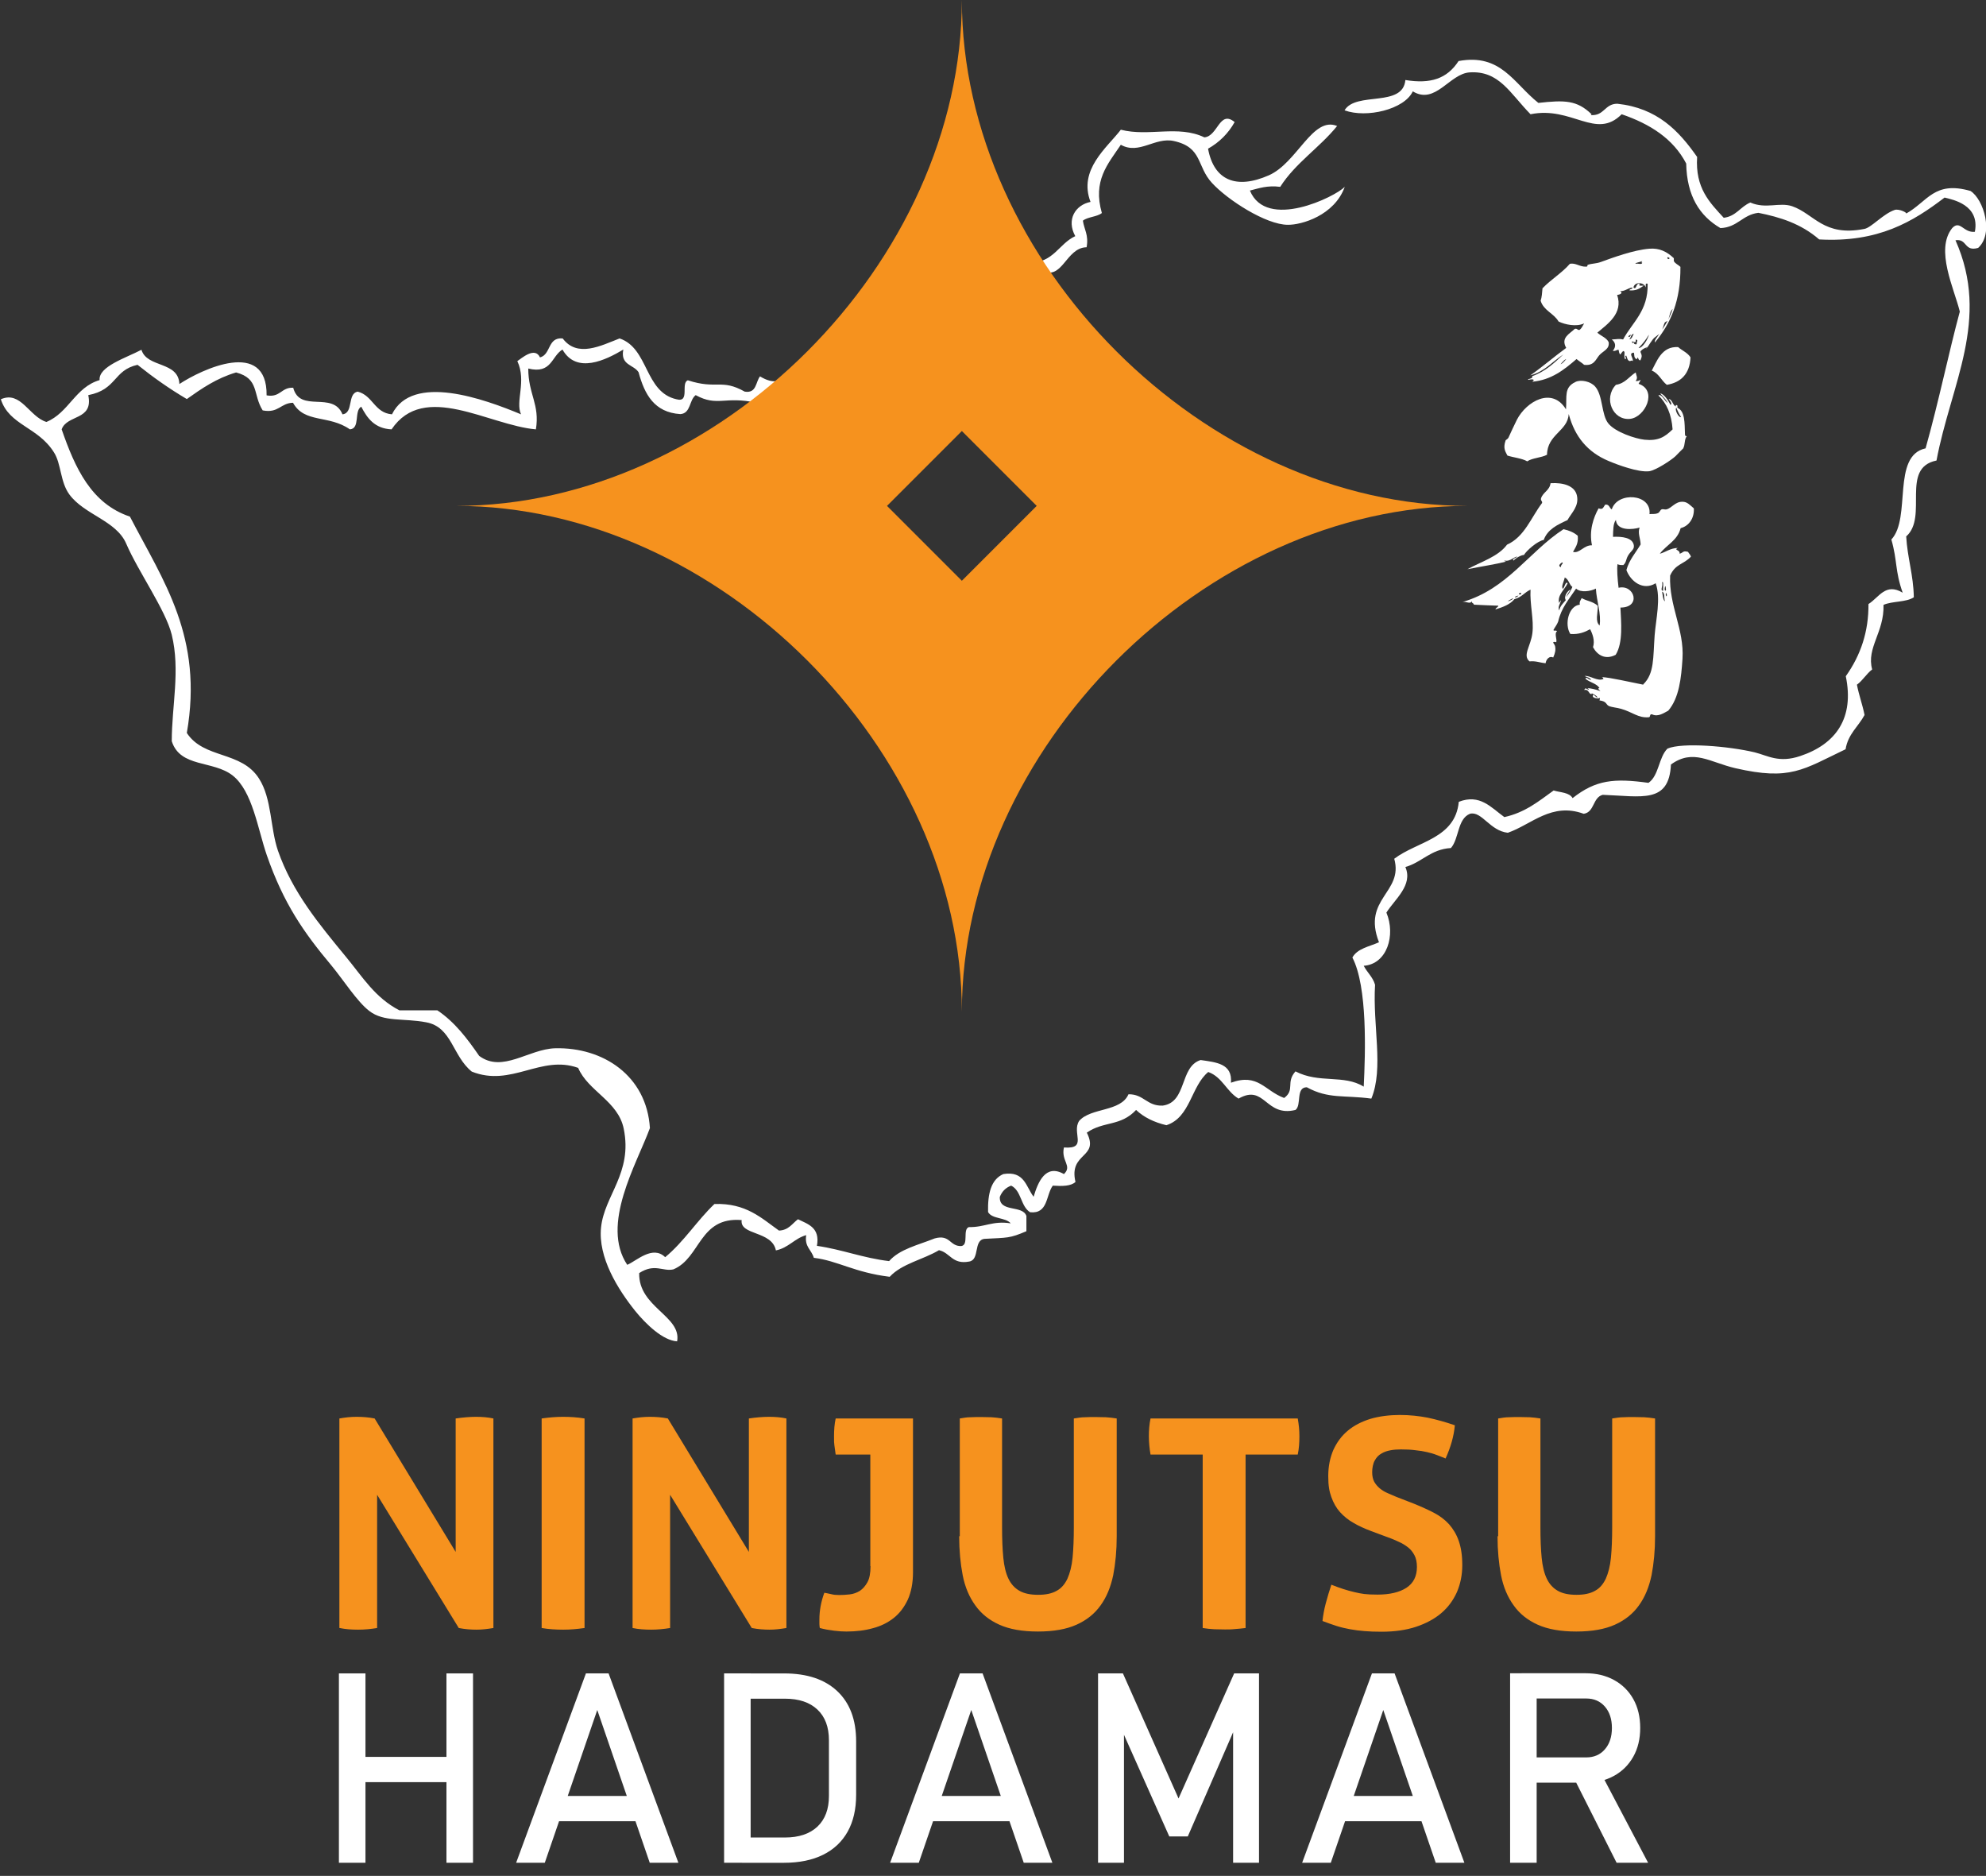 <svg xmlns="http://www.w3.org/2000/svg" id="Layer_1" data-name="Layer 1" viewBox="0 0 963.2 909.6"><rect x="0" y="0" width="963.2" height="909.6" fill="#333333" stroke="none"/><defs><style>      .cls-1 {        fill: #fff;      }      .cls-2 {        fill: #f6921e;      }    </style></defs><path class="cls-1" d="M771.5,55.8c6.6.5,6.7-5.5,12.9-5.5,19.4,2.1,29.8,13.1,38.7,25.8-1,15.1,6.1,22.1,12.9,29.5,6-.7,8.1-5.4,12.9-7.4,7.6,3.3,14.1-.3,20.3,1.8,10.7,3.7,15.2,14.9,35,11,3.4-.6,9.1-7.3,14.7-9.2,2-.7,6.4,1.4,5.5,1.8,10.5-5.8,13.6-16.1,31.3-11,6.4,4.1,11.4,20.7,3.7,27.6-6.9,2-5.2-4.6-11-3.7,17.1,38.4-2.3,69.9-9.2,106.8-17.7,3.6-3.9,27.3-14.7,36.8.6,10.5,3.5,18.6,3.7,29.5-3.6,2.5-10.5,1.8-14.7,3.7.4,13.3-8.4,20.8-5.5,31.3-2.8,2.1-4.5,5.3-7.4,7.4,1,5.2,2.7,9.6,3.7,14.7-3,5.6-8,9.2-9.2,16.6-20.7,9.9-26.8,15.3-53.4,9.2-12.5-2.9-20.5-9.6-31.3-1.8-.9,19.1-14.1,15.4-33.1,14.7-4.9,1.3-3.9,8.4-9.2,9.2-15.6-5.7-25.3,5.2-36.8,9.2-8.7-.9-12.7-10.7-18.4-9.2-6.1,2.5-5.2,12-9.2,16.6-9.9.6-14,6.9-22.1,9.2,3.8,8.8-5.1,15.6-9.2,22.1,4.6,11,.3,25-11,25.8,1.7,3.3,4.4,5.4,5.5,9.2-1.2,20.1,4.3,40.5-1.8,55.2-13.3-1.8-20.7.3-31.3-5.5-5.5,0-2.4,8.7-5.5,11-14.7,3.6-14.8-12.8-27.6-5.5-5.8-3.4-7.9-10.5-14.7-12.9-8.4,6.9-8.6,22-20.3,25.8-5.9-1.4-10.9-3.8-14.7-7.4-7.6,8.1-15.7,5.3-23.9,11,6.3,12.5-8.9,9.4-5.5,23.9-2.2,2.1-6.5,2.1-11,1.8-3.4,4.6-2.2,13.8-11,12.9-4.6-2.8-4.2-10.5-9.2-12.9-2.7,1-4.5,2.9-5.5,5.5-.3,7.7,11,3.7,12.9,9.2v7.4c-8.2,3.5-9.1,3.1-20.3,3.7-5.5.6-2.2,10.1-7.4,11-8.3,1.6-9.2-4.3-14.7-5.5-7.7,4.6-18,6.5-23.9,12.9-17.2-2.1-25.2-7.8-36.8-9.2-1.1-3.9-4.6-5.3-3.7-11-5.7,1.6-8.6,6.2-14.7,7.4-1.9-9.6-17.6-7.2-16.6-14.7-20.7-1.7-19.8,18.3-33.1,23.9-5.1,1.2-9-3.1-16.6,1.8-.4,16.6,20.6,20.8,18.4,33.1-6.9-.4-15.1-8.3-20.3-14.7-8.5-10.6-18.1-26-16.6-40.5,1.6-15.6,15.4-26.4,11-47.9-2.7-13.4-17.3-18.2-22.1-29.5-18.1-6.5-32.4,9.5-51.6,1.8-9.4-7.6-9.6-21.6-22.1-23.9-10.9-2.1-20.5,0-27.6-5.5-5.9-4.5-12.6-15.1-18.4-22.1-13.5-16.1-23.2-30.1-31.3-53.4-4.4-12.7-6.9-31.1-16.6-38.7-9.5-7.4-25.4-3.7-29.5-16.6,0-17.2,4.2-34.3,0-51.6-3-12.1-16.2-30.5-22.1-44.2-4.8-11.2-20.4-14-27.6-23.9-4.4-6-3.9-14.8-7.4-20.3-7.8-12.5-21.7-13.1-25.8-25.8,9.7-4.3,13.7,8.4,22.1,11,10.9-4.5,13.9-16.8,25.8-20.3-.6-6.6,12.7-10.7,20.3-14.7,2.7,8.9,17.9,5.4,18.4,16.6,10.8-7.1,42.6-22.2,42.3,5.5,6.7,1.2,7.1-4,12.9-3.7,3.3,12.5,19.2,1.4,23.9,12.9,5.5-.6,2.2-10.1,7.4-11,7.4,1.9,8.1,10.3,16.6,11,9.9-20.1,44.8-7.4,62.6,0-2.9-6.2,2.8-16-1.8-25.8,2-1.3,8.5-7.2,11-1.8,5.4-1.4,3.6-9.9,11-9.2,7.1,9.5,18.6,3.5,27.6,0,14.2,4.8,12,26,27.6,29.5,6.7,1.8,1.9-7.9,5.5-9.2,14.1,4.6,16.2-.9,27.6,5.5,5.8.9,5.2-4.6,7.4-7.4,13.6,8.3,14-8.3,29.5-1.8,5.3-1.4,4.6-8.9,7.4-12.9,8.6,4,15.4-1.7,22.1,3.7,3.7,3.7-.6,8.8-1.8,12.9,7-.4,6.4-8.4,9.2-12.9,6.7-1.2,9.8,1.2,12.9,3.7,7.3-6.5-.3-16.5,5.5-23.9,5.9-1.6,5.7,2.9,9.2,3.7,12.9-8.6,33.6-6.1,36.8-27.6,11.6,0,14.1-9.2,22.1-12.9-4.4-8,0-15.1,7.4-16.6-6-15.6,7.9-26.2,14.7-35,13.5,3.5,27.8-2.4,40.5,3.7,6.6-.5,7.3-13.5,14.7-7.4-3.1,5.5-7.4,9.8-12.9,12.9,2.8,15.3,13.6,19.9,29.5,12.9,13.8-6.1,21.2-28.8,33.1-23.9-8.5,10.5-20.2,17.9-27.6,29.5-6.3-.8-10.3.7-14.7,1.8,8,19.5,41.4,3,46-1.8-5,13.9-21,18.5-27.6,18.4-10.6,0-29.3-12.1-36.8-20.3-7.5-8.1-4.5-17.2-18.4-20.3-9.2-2.1-16.9,6.8-25.8,1.8-6.4,9.5-13.7,17.4-9.2,33.1-2.4,1.9-6.8,1.8-9.2,3.7.6,4.3,2.9,6.9,1.8,12.9-10.2.1-11.8,17-22.1,11-3.7,5.9-2.1,6.5-3.7,12.9-8.3,2.1-14,6.9-18.4,12.9-11.3-5.6-15,9.3-27.6,1.8,3.8,7.7.7,17.3-3.7,22.1-5.3.4-9.4-.5-11-3.7-7.7,2.7-3.5,17.4-16.6,14.7-2.7-2.7-2.7-12.1,0-14.7-4.3-5.1-10.5,3.2-14.7-1.8-4,1.6-3,8.1-5.5,11-15.6-4.7-20,10.1-31.3,3.7-3.5.2-1.3,6.1-5.5,5.5-15.5-3.4-18.8,2.1-29.5-3.7-3.2,2.4-2.3,8.8-7.4,9.2-12.7-.8-17.4-9.6-20.3-20.3-2.4-3.8-8.9-3.3-7.4-11-8.5,5.1-22.7,12-29.5,0-5.4,3.2-5.2,12-16.6,9.2,0,12.5,5.7,17.4,3.7,29.5-22.9-2-54.2-23.4-70,0-8.2-.4-11.8-5.4-14.7-11-3.6,2-.4,10.6-5.5,11-10.3-7.2-22-2.8-27.6-12.9-6,.1-7,5.2-14.7,3.7-4.9-7.7-1.5-15.4-12.9-18.4-9.5,2.8-16.7,7.8-23.9,12.9-8.5-5-16.4-10.6-23.9-16.6-11.8,2.6-9.9,12-23.9,14.7,2.6,12.4-10.3,9.3-12.9,16.6,6.5,18.7,14.3,36,33.1,42.3,16.3,31.4,35.7,58.4,27.6,104.9,8.3,12.7,26.4,8.6,35,22.1,6.3,9.8,5.4,23.9,9.2,35,7,20.1,20,35.7,33.1,51.6,8,9.7,14,19.7,25.8,25.8h18.4c8.5,5.7,14.5,13.7,20.3,22.1,11.3,8.4,23.9-3.3,36.8-3.7,23.3-.6,44.4,13.3,46,38.7-6.5,17.6-24,46.8-11,66.3,4.4-1.8,12.3-9.7,18.4-3.7,9.1-7.5,15.4-17.7,23.9-25.8,15.3-.5,22.7,6.8,31.3,12.9,4.7-.2,6.4-3.4,9.2-5.5,4.9,2.4,10.8,4,9.2,12.9,12.4,1.8,22.3,5.9,35,7.4,5.2-5.9,14.2-7.8,22.1-11,7.6-2.1,7.2,3.9,12.9,3.7,3.8-.5.5-8.1,3.7-9.2,7.6.2,11.5-3.2,20.3-1.8-2.6-3-9.1-2-11-5.5-.2-8.8,1.4-15.8,7.4-18.4,10.3-1.7,11,6.2,14.7,11,2.1-7.1,5.8-16.1,14.7-11,4.2-4-1.5-6.3,0-12.9,11.8.9,3.6-7.2,7.4-12.9,5.7-6.5,20.2-4.3,23.9-12.9,7.5-.1,8.9,5.8,16.6,5.5,11.9-1.6,8.1-18.9,18.4-22.1,7.5,1.1,15.5,1.7,14.7,11,13.2-4.8,16.3,3.9,25.8,7.4,5.4-4,.7-7.5,5.5-12.9,11.5,6,23.4,1.4,33.1,7.4.8-16.3,1.9-48.4-5.5-62.6,2.4-4.4,8.2-5.3,12.9-7.4-8.3-21.3,12-24,7.4-40.5,11.2-8.5,29.6-9.7,31.3-27.6,10.2-4,15.6,2.7,22.1,7.4,10.1-2.2,16.8-7.8,23.9-12.9,3.3,1,7.6.9,9.2,3.7,11.3-8.9,20.2-9.7,36.8-7.4,5.1-3.5,4.9-12.3,9.2-16.6,7.1-3.1,29.7-1.2,42.3,1.8,6.4,1.6,11.7,5.3,22.1,1.8,17.4-5.8,26.3-18.5,22.1-38.7,7.3-10.3,11.1-21.7,11-35,5.1-3.2,8.3-10.5,16.6-5.5-3.8-10.7-2.5-15.3-5.5-25.8,9.8-10.4,0-40.6,16.6-44.2,6.4-22.7,11.4-47.2,16.6-66.3-2.7-11.1-12.1-30-3.7-40.5,3.9-4.1,5.4,2.4,11,1.8,2.5-13.1-10.7-15.6-14.7-16.6-15.3,11.7-32.1,21.9-60.8,20.3-8.9-7.7-19-10.8-29.5-12.9-7.7.9-10.1,7.1-18.4,7.4-10.1-5.9-16.3-15.6-16.6-31.3-6.3-12.1-17.6-19.2-31.3-23.9-12.5,12.6-24.1-4.1-44.2,0-10-10.2-15.2-21.2-29.5-20.3-9.8.6-16.6,15.9-27.6,9.2-4.1,8.8-22.5,13.1-33.1,9.2,5.5-9.3,28.3-1.2,29.5-14.7,12.2,2,20.2-.6,25.8-9.2,20.6-3.8,26.7,10.8,38.7,20.3,12.7-1.4,18.7-1.4,25.8,5.5"></path><path class="cls-2" d="M726.3,744.9c0,6.9.6,13.2,1.7,18.9,1.1,5.7,3.2,10.6,6.1,14.6,2.9,4.1,6.8,7.2,11.7,9.4s11.1,3.3,18.7,3.3,13.8-1.1,18.7-3.3,8.8-5.3,11.7-9.4c2.9-4,4.9-8.9,6.1-14.6,1.1-5.7,1.7-12,1.7-18.9v-57.1c-1.8-.3-3.6-.5-5.3-.6-1.7,0-3.5-.1-5.2-.1s-3.3,0-4.9.1c-1.7,0-3.5.3-5.4.6v52.7c0,5.7-.2,10.7-.6,14.8-.4,4.1-1.3,7.5-2.5,10.2-1.3,2.7-3,4.7-5.3,5.9-2.3,1.3-5.2,1.9-8.9,1.9s-6.7-.6-9-1.9c-2.3-1.3-4.1-3.2-5.4-5.9-1.3-2.7-2.1-6.1-2.5-10.2-.4-4.1-.6-9-.6-14.8v-52.7c-1.8-.3-3.5-.5-5.2-.6-1.7,0-3.3-.1-4.9-.1s-3.5,0-5.2.1c-1.7,0-3.4.3-5.2.6v57.1h-.3ZM673.7,745.6c1.7.7,3.3,1.3,4.9,2.1,1.6.7,3,1.6,4.3,2.6s2.3,2.3,3.1,3.8,1.2,3.4,1.2,5.7c0,4.5-1.7,7.9-5.1,10.1-3.4,2.2-8.1,3.3-14,3.3s-7.7-.4-11.2-1.2-7.2-2-11.2-3.6c-1,3-1.9,6-2.7,9s-1.3,5.8-1.6,8.6c2.4.9,4.6,1.7,6.8,2.4s4.4,1.2,6.6,1.6c2.2.4,4.5.7,7,.9,2.4.2,5.2.3,8.3.3,6.3,0,11.9-.8,16.7-2.4,4.8-1.6,8.9-3.8,12.2-6.6s5.8-6.2,7.6-10.2c1.7-4,2.6-8.3,2.6-13.1s-.6-8.5-1.7-11.7c-1.1-3.2-2.7-5.8-4.7-8.1-2-2.2-4.5-4.1-7.4-5.6s-6.2-3-9.7-4.4l-8.5-3.3c-1.4-.6-2.8-1.2-4.2-1.8s-2.7-1.4-3.8-2.3c-1.1-.9-2-2-2.7-3.2-.7-1.3-1-2.9-1-4.7s.4-4.3,1.3-5.7c.8-1.5,1.9-2.6,3.2-3.3,1.3-.8,2.8-1.3,4.5-1.6,1.6-.3,3.3-.4,4.9-.4,2.6,0,5,.1,7.1.4,2.1.2,3.9.5,5.6.9s3.2.8,4.7,1.4c1.5.6,2.9,1.1,4.3,1.7,2.4-5.3,4-10.6,4.5-16.1-4.6-1.6-9-2.8-13.2-3.7-4.2-.8-8.7-1.3-13.5-1.3s-10,.6-14.3,1.9c-4.2,1.3-7.9,3.2-10.9,5.7s-5.3,5.6-7,9.3c-1.6,3.7-2.5,7.9-2.5,12.7s.5,7.4,1.5,10.2,2.4,5.3,4.2,7.3,4,3.8,6.5,5.2c2.5,1.5,5.4,2.8,8.6,4l8.6,3.2h.1ZM583.3,789.4c1.9.3,3.7.5,5.6.6,1.8,0,3.6.1,5.2.1s3.2,0,4.9-.2c1.7-.1,3.4-.3,5.1-.5v-84.1h25.3c.6-2.8.8-5.8.8-8.9s-.3-5.8-.8-8.6h-71.4c-.6,2.8-.8,5.7-.8,8.6s.3,6.1.8,8.9h25.3v84.1h0ZM465.2,744.9c0,6.9.6,13.2,1.7,18.9s3.2,10.6,6.1,14.6c2.9,4.1,6.8,7.2,11.7,9.4,4.9,2.2,11.1,3.3,18.7,3.3s13.8-1.1,18.7-3.3c4.9-2.2,8.8-5.3,11.7-9.4,2.9-4,4.9-8.9,6.1-14.6,1.1-5.7,1.7-12,1.7-18.9v-57.1c-1.8-.3-3.6-.5-5.3-.6-1.7,0-3.5-.1-5.2-.1s-3.2,0-4.9.1c-1.7,0-3.5.3-5.4.6v52.7c0,5.7-.2,10.7-.6,14.8-.4,4.1-1.3,7.5-2.5,10.2-1.3,2.7-3,4.7-5.3,5.9-2.3,1.3-5.2,1.9-8.9,1.9s-6.7-.6-9-1.9c-2.3-1.3-4.1-3.2-5.4-5.9s-2.1-6.1-2.5-10.2c-.4-4.1-.6-9-.6-14.8v-52.7c-1.8-.3-3.5-.5-5.2-.6-1.7,0-3.3-.1-4.9-.1s-3.5,0-5.2.1c-1.7,0-3.4.3-5.2.6v57.1h-.3ZM422.2,759.4c0,3.4-.5,6-1.5,7.8s-2.2,3.2-3.7,4.2c-1.5.9-3.1,1.5-4.9,1.7s-3.5.3-5.1.3-2.6-.1-3.8-.4c-1.2-.3-2.4-.5-3.4-.7-1.6,4.3-2.4,8.7-2.4,13s0,1.5,0,2.1c0,.7.1,1.3.2,2,2.2.6,4.5,1,6.9,1.3s4.4.4,6,.4c4.6,0,8.9-.5,12.8-1.6,3.9-1,7.3-2.7,10.2-5,2.9-2.3,5.1-5.3,6.8-8.9,1.6-3.6,2.5-8,2.5-13.2v-74.6h-37.5c-.6,2.7-.8,5.6-.8,8.6s0,3,.2,4.6.4,3,.6,4.3h16.8v54.1h.1ZM306.8,789.4c2.9.6,5.9.8,9,.8s6.2-.3,9.2-.8v-64.6l39.6,64.6c3.1.6,6,.8,8.6.8s5.2-.3,8.2-.8v-101.6c-2.7-.6-5.6-.8-8.5-.8s-6.4.3-9.7.8v64.7l-39.3-64.7c-3-.6-5.9-.8-8.8-.8s-5.4.3-8.3.8v101.6h0ZM262.7,789.4c3.5.6,7,.8,10.5.8s6.7-.3,10.3-.8v-101.6c-3.6-.6-7.1-.8-10.5-.8s-6.8.3-10.3.8v101.6ZM164.7,789.4c2.9.6,5.9.8,9,.8s6.2-.3,9.2-.8v-64.6l39.6,64.6c3.1.6,6,.8,8.6.8s5.2-.3,8.2-.8v-101.6c-2.7-.6-5.6-.8-8.5-.8s-6.4.3-9.8.8v64.7l-39.3-64.7c-3-.6-5.9-.8-8.8-.8s-5.4.3-8.3.8v101.6h.1Z"></path><path class="cls-1" d="M819.9,173.3c-.4,7.8-4.4,12.1-11.5,13.3-2.7-2.1-3.9-5.6-7.3-6.9,1-1.8,2.4-5.1,4.1-7.3,2.2-2.8,4.7-4.3,8.7-4.1,1.9,1.7,4.6,2.7,6,5"></path><path class="cls-1" d="M757.1,176.5c.9-.3,3.2-3.1,2.3-2.3-.9.3-3.2,3.1-2.3,2.3M793.8,166.9c-.2-1.4,1.1-1.9-.5-2.3.3,2.1-.8,1.1-1.8.9,0,.9.4,1,.9.5,0,.8.5,1.1,1.4.9M794.7,168.7c2,.3,4.8-4.9,5-6.4-1.4,2.4-3.1,4.5-5,6.4M790.1,164.6c1.5-.2,1.6-1.8,2.3-2.7-1.6.1-1.3,2.1-2.3,2.7M791,162.3c-2.3.6-.7,2.2,0,0M793.3,127.9c1-.3,3,.6,3.2-.5-.6,0-.3-.5,0-.9-.6.6-3.9.9-3.2,1.4M809.8,125.2c-1.9-1.6-1.1,1.5,0,0M811.6,149.5c-1.9,1.3-1.7,4.1-2.8,6-.1.2-1.2.6-1.4.9-.5.9-1.1,3.6-1.8,4.6-.9,1.3-3,2.2-4.1,3.7-1.8,2.3-2.1,3.8-4.1,5,4-2.5-1.4-.7-1.8.9.8,1.9.8,2.2,0,4.1-1.4.2-.9-2.6-1.8-.5-1.6-.7-1-2.2-1.4-3.2-2.8.2-.2,2.4-.5,4.1-.6-.5-.7-.2-1.4,0-1.3-.2-1.3-1.7-1.8-2.7-1.3.4.7,1.2-.5,1.8-.8-1,0-3.6-.5-3.7-.3-1-1.5.9-1.8,1.4-.7-.4-.7-1.5-.9-2.3-1.1,0-1.4.8-2.8.5,1.7-2,1.4-4-.5-5.5,2.9-.1,3.5-.5,5.5,0,4.5-8.4,12.2-13.8,11.9-27-1.4-.5-.8,1-.9,1.8-.8-2.6-5.4-3-6,0,1.7,1.4,1-2.4,3.2-1.8-1.2,1.2.6.9,1.8.9-2.2,1.6-3.8,2.5-6.9,2.3,0-.9,1.5-.3,1.4-1.4-2.3.3-3.4,1.8-6,1.8,1.7.8,0,1.7-1.4,1.8,3.1,9-4.8,14.2-9.6,18.3,1.7,1.6,4.4,2.4,5.5,4.6.5,3.5-2.7,4.2-4.6,6.4-1.7,2-2.5,5.2-7.3,4.6-1.1-1-2.5-1.8-3.7-2.8-6,5.2-12.3,10.2-21.5,11,1.8-1.2-.1-1.4-1.8-.9-1.1-.6,2.4-.3,1.8-1.8,6.3-2.2,10.7-6.4,15.1-10.5-5.3,3.4-9.1,8.3-16,10.1,6-4.2,11.5-9,17.4-13.3-2.8-5,1.7-6.8,4.1-9.2,1.3-.4,1.2.6,2.3.5,1.1-.7,1.6-2.1,2.3-3.2-3.7,1.8-9.3.6-12.4-.9-2.3-4-7.3-5.3-8.7-10.1.6-1.7.7-3.8.9-6,4.1-4.3,9.4-7.4,13.3-11.9,2.9-.5,4.7,1.5,7.8,1.4,1.1,0,.4-.7.9-.9,2.1-.7,4-.5,6.4-1.4,5.5-2,15.8-5.8,23.4-6.4,4.9-.4,8.5,1.4,11.9,4.6v1.4c.7,1.3,2.2,1.8,3.2,2.8.1,16.4-4.6,27.3-12.4,36.7-.2-1.4,1.1-2.5,1.8-3.7,2.6-3.7,5.5-8.1,6.9-12.8"></path><path class="cls-1" d="M794.7,186.1c9.4,3.2,3.2,16.2-4.1,17-8.4.9-13.1-10-6.9-16.5,4.5-.7,6.4-4,9.6-6,.3,1.7,1.2,2.5,0,4.1,2,.5,3.4-2.1,1.4,1.4"></path><path class="cls-1" d="M815.3,202.2c-1.1-1.6-1.9-3.5-2.3-4.6-1,1.3,1.4,5.2,2.3,4.6M760.8,200.8c-.4,8.2-10.4,9.8-10.5,19.7-2.8,1.5-7.1,1.5-9.6,3.2-2.6-1.5-6.5-1.8-9.6-2.8-.8-1.7-2.3-3.3-.9-7.3,0-.3,1-.6,1.4-1.4,1.3-2.8,2.4-5.3,4.1-8.7,4.6-8.9,17.1-16.1,23.8-5,.5-6.3-1.1-10.6,4.6-13.3,2.6-1.3,7.4-.3,9.6,2.3,3.8,4.4,2.9,13.7,6.4,17.9s13,7.3,17.4,7.8c6.8.7,9.9-1.3,13.7-5-.5-7.3-2.9-12.7-6.9-16.5,1.7-.8,3,2.8,4.6,3.7-1-1.8-2.4-3.1-3.7-4.6,1.7,0,3.9,3.4,5,5.5,1.1-.5-.5-2.2-.9-2.8,1.8,0,1.9,3.2,3.7,3.7-1.2-.3,1-1.9.5.5,3.8,1.6,3.5,7.5,3.7,12.4,0,.9,0,1.4.9,1.4-1.3,1.5-.7,4.1-1.8,6,0-.1-3.3,3.3-3.7,3.7-2,1.9-9.6,6.9-12.8,7.3-5.3.6-15.2-3.1-19.7-5-10.2-4.3-16.3-11.8-19.2-22.5"></path><path class="cls-1" d="M736,270c-1.4-.5-3.3,2.5-6.4,1.8,0,.4.6.4.9.5-5.1,1.3-11.7,2.3-18.8,3.7,6.7-3.7,14.8-6,19.2-11.9,8.5-3.8,11.6-13.1,17-20.2.2-1.1-.8-1-.5-2.3,1-3,4.2-3.8,4.6-7.3,6.3-.4,11.8,1.3,12.8,6,1.1,5.1-2.5,8.2-4.6,11.9-4.8,2.2-9.6,4.4-11.5,9.6-3,.5-8.3,5.1-9.6,7.3-1.2,0-3.8,1.3-5,2.7-1.1-.5,1.2-1.5,1.8-1.8"></path><path class="cls-1" d="M733.7,290.1c-5.8,3,1.1.4,0,0M735.1,289.7c.5-.2,1-.5,1.4-.9-.6,0-2.5.7-1.4.9M808.4,288.8c.1-.6-.3-1.8-.5-.9-.1.6.3,1.8.5.9M737.4,287.4c-2.4,1.1,1.6,1.2,0,0M807.5,291.5c-.6-1.4.1-4.1-1.4-4.6.3,1.5.5,4.4,1.4,4.6M808,286c0-.3-.2-2.7-.5-1.4-.4,1.7.2,2.3.5,1.4M806.6,286.5c-.1-1.1.4-5.2-.5-4.1.6,1.9-1.2,3.8.5,4.1M759.8,289.2c1.1-1.3,2.1-2.8,2.8-4.6-1.6-1.1-1.7-3.7-3.7-4.6-.4,2-1.9,4.6-.9,5.5.8-.6,1.3-3.9,2.3-2.7-1.3,3-5.2,5.8-4.1,9.6.2-.5.5-1,.9-1.4-.4,2-1.7,3.1-.9,5,.5-2.3,2-3.5,3.2-5-1.3-2,1.5-5.2,2.3-5-.6.7-2.7,4-1.8,3.2M757.1,275c-.4-1.1,1.6-2,.5-2.3-.8.5-2.3,1.8-.5,2.3M797,331.8c5.4-5.2,4.7-12.9,5.5-23.8.6-7.7,3.1-17.9.5-25.2-6.1,3.8-12.2-.9-14.2-6.4,1.4-5,4.5-8.4,6.9-12.4-.1-3-1.5-5.4-.5-8.2-3.1,1-11.1,1.8-11.5-3.7-1.4,1.8-1.3,5.1-1.4,8.2,4.2-.2,9.5.3,10.1,4.1.3,2.2-1.4,2.6-2.8,5-1.1,1.9-.8,3.3-2.3,4.6-1.1,0-2.2,0-2.8-.5-.4,2.2,0,7.5.5,11.5,7.7-1.8,11.2,9.6.9,9.6.3,6.9,1.4,16.9-2.3,22.9-5,2.6-8.9.2-11-3.7,1-3.1-.2-6.4-1.4-8.7-2.6,1.4-5.4,2.6-9.6,2.3-3-4.7-.8-13.7,4.6-14.2-.3-1.6.5-2.2.9-3.2,2.6,1.5,5.2,1.5,7.8,3.7.1,3.6-1.4,7.6.9,9.6.9-5.6-1.5-11.9-1.8-17.9-2.5,1.3-7.4,2.1-9.6,0-3.3,5-7.2,9.3-8.7,16-.6,1.6-1.6,2.7-2.3,4.1.4.7.7-.1,1.8.5-1.6,1.3.2,4.1-.5,5.5.1-.3-1.4-.4-1.4,0s.8,1.2.9,1.8c.4,2,0,3.4-.9,5.5-1.8-.9-3.4.8-3.7,2.8-3-.3-4.6-1.2-7.8-.9-3.5-3,.6-7.3,1.4-13.7.8-6.5-1.3-13.9-.9-21.1-2.9,1.3-4.4,3.8-7.8,4.6-2.1,2.6-5.6,3.9-9.2,5,.1-.9,1.2-.9,1.4-1.8-4.5-.1-6.9-.3-11.9-.5,0-.9-1.3-.6-.9-1.8-.9,1.8-2.6.1-4.6.5,21.8-6.3,32-24.2,49-35.3,2.7.6,5.1,1.6,6.9,3.2.4,3.8-1.1,5.6-2.3,7.8,3.2.9,5.2-3.3,9.2-3.2-1.5-7.1.7-13.4,3.2-17.9,2.2.8,2.2-.5,3.2-1.8,2.1-.3,2,1.7,3.2,2.3,2.7-8.7,19.4-7.7,18.3,2.3,1.1-.2,2.5.2,4.1-.5.9-.4,1.1-1.6,1.8-1.8.6-.3,1.6.2,2.3,0,2.6-.6,4.2-3.8,7.8-3.7,2.3,0,3.5,1.5,5.5,3.2.3,4.4-2.1,8.5-6.4,9.6-1.5,6-6.9,8.1-10.1,12.4,3-.8,5-2.7,8.7-2.8-2.1,1.1,1.2.8.9,2.8,2-.6,1.5-1.6,4.1-.9.4.8,1.1,1.3,1.4,2.3-3.6,3.9-7.5,3.4-10.1,9.2-.6,14.7,6.9,26.1,6,40.3-.6,9.3-1.6,19-6.9,25.2-2,1-4.9,3.2-7.8,1.8-1.5-.4-.6,1.5-1.8,1.4-5,.4-7.9-2.6-13.3-4.1-2-.6-4.4-.7-6-1.4-.8-.4-1.1-1.3-1.8-1.8-1.1-.8-2.6-.8-2.7-.9,0,0,.6-1.1,0-1.4,1,.6-2.8.7-3.2-.5,0-2.1,1.3.6,2.3.5-.2-.9-3.7-2.6-2.7-1.8-1.5.8-1.4-2.5-3.7-1.8.3-1.6,1.4-.3,2.3,0-.2-.4-.4-.8-.9-.9,1.8,0,3.7.5,6.4,1.4-.3-.4-.6-.5-.9-.9-.3-.5.3-.7.5-.5-1.5-2.4-4.5-2.6-6.9-4.6.6-1.3,1.6.8,2.8.5-.7-1-2-1.3-3.2-1.8,2.7-.4,6.3,2.8,9.2,1.4-.2-.4-.4-.8-.9-.9,4.7.3,13,2.3,20.2,3.7"></path><path class="cls-2" d="M502.8,245.3l-36.3,36.3-36.3-36.3,36.3-36.3,36.3,36.3ZM466.5,0c0,127.2-118.1,245.3-245.3,245.3,127.2,0,245.3,118.1,245.3,245.3,0-127.2,118.1-245.3,245.3-245.3-127.2,0-245.3-118.1-245.3-245.3"></path><g><path class="cls-1" d="M164.37,903.23v-91.82h12.88v91.82h-12.88ZM172.39,864.14v-12.25h50.96v12.25h-50.96ZM216.53,903.23v-91.82h12.88v91.82h-12.88Z"></path><path class="cls-1" d="M250.32,903.23l33.85-91.82h10.99l33.85,91.82h-13.89l-25.45-74.08-25.45,74.08h-13.9ZM265.92,883.09v-12.25h48.31v12.25h-48.31Z"></path><path class="cls-1" d="M351.18,903.23v-91.82h12.88v91.82h-12.88ZM359.9,903.23v-12.25h20.78c6.78,0,12.03-1.76,15.76-5.27,3.73-3.52,5.59-8.47,5.59-14.87v-27.03c0-6.4-1.86-11.36-5.59-14.87-3.73-3.52-8.98-5.27-15.76-5.27h-20.78v-12.25h20.4c11.12,0,19.71,2.87,25.8,8.62,6.08,5.75,9.12,13.84,9.12,24.28v26.02c0,6.95-1.37,12.87-4.1,17.78-2.74,4.91-6.72,8.65-11.94,11.24-5.22,2.59-11.54,3.88-18.95,3.88h-20.33Z"></path><path class="cls-1" d="M431.71,903.23l33.85-91.82h10.99l33.85,91.82h-13.89l-25.45-74.08-25.45,74.08h-13.9ZM447.31,883.09v-12.25h48.31v12.25h-48.31Z"></path><path class="cls-1" d="M571.59,872.04l26.97-60.63h12.06v91.82h-12.57v-68.77l.63,4.04-22.61,51.97h-8.97l-22.61-50.71.63-5.3v68.77h-12.57v-91.82h12.06l26.97,60.63h0Z"></path><path class="cls-1" d="M631.53,903.23l33.85-91.82h10.99l33.85,91.82h-13.89l-25.45-74.08-25.45,74.08h-13.9ZM647.13,883.09v-12.25h48.31v12.25h-48.31Z"></path><path class="cls-1" d="M732.39,903.23v-91.89h12.88v91.89h-12.88ZM738.01,864.39v-12.25h31.32c3.75,0,6.76-1.3,9.03-3.92s3.41-6.06,3.41-10.36-1.14-7.75-3.41-10.36-5.28-3.92-9.03-3.92h-31.32v-12.25h30.82c5.35,0,10.02,1.11,14.02,3.32s7.11,5.29,9.32,9.25,3.32,8.61,3.32,13.96-1.12,9.95-3.35,13.93c-2.23,3.98-5.34,7.07-9.32,9.28s-8.64,3.32-13.99,3.32h-30.82ZM784.05,903.23l-21.03-41.68,12.82-2.91,23.49,44.59h-15.28,0Z"></path></g></svg>